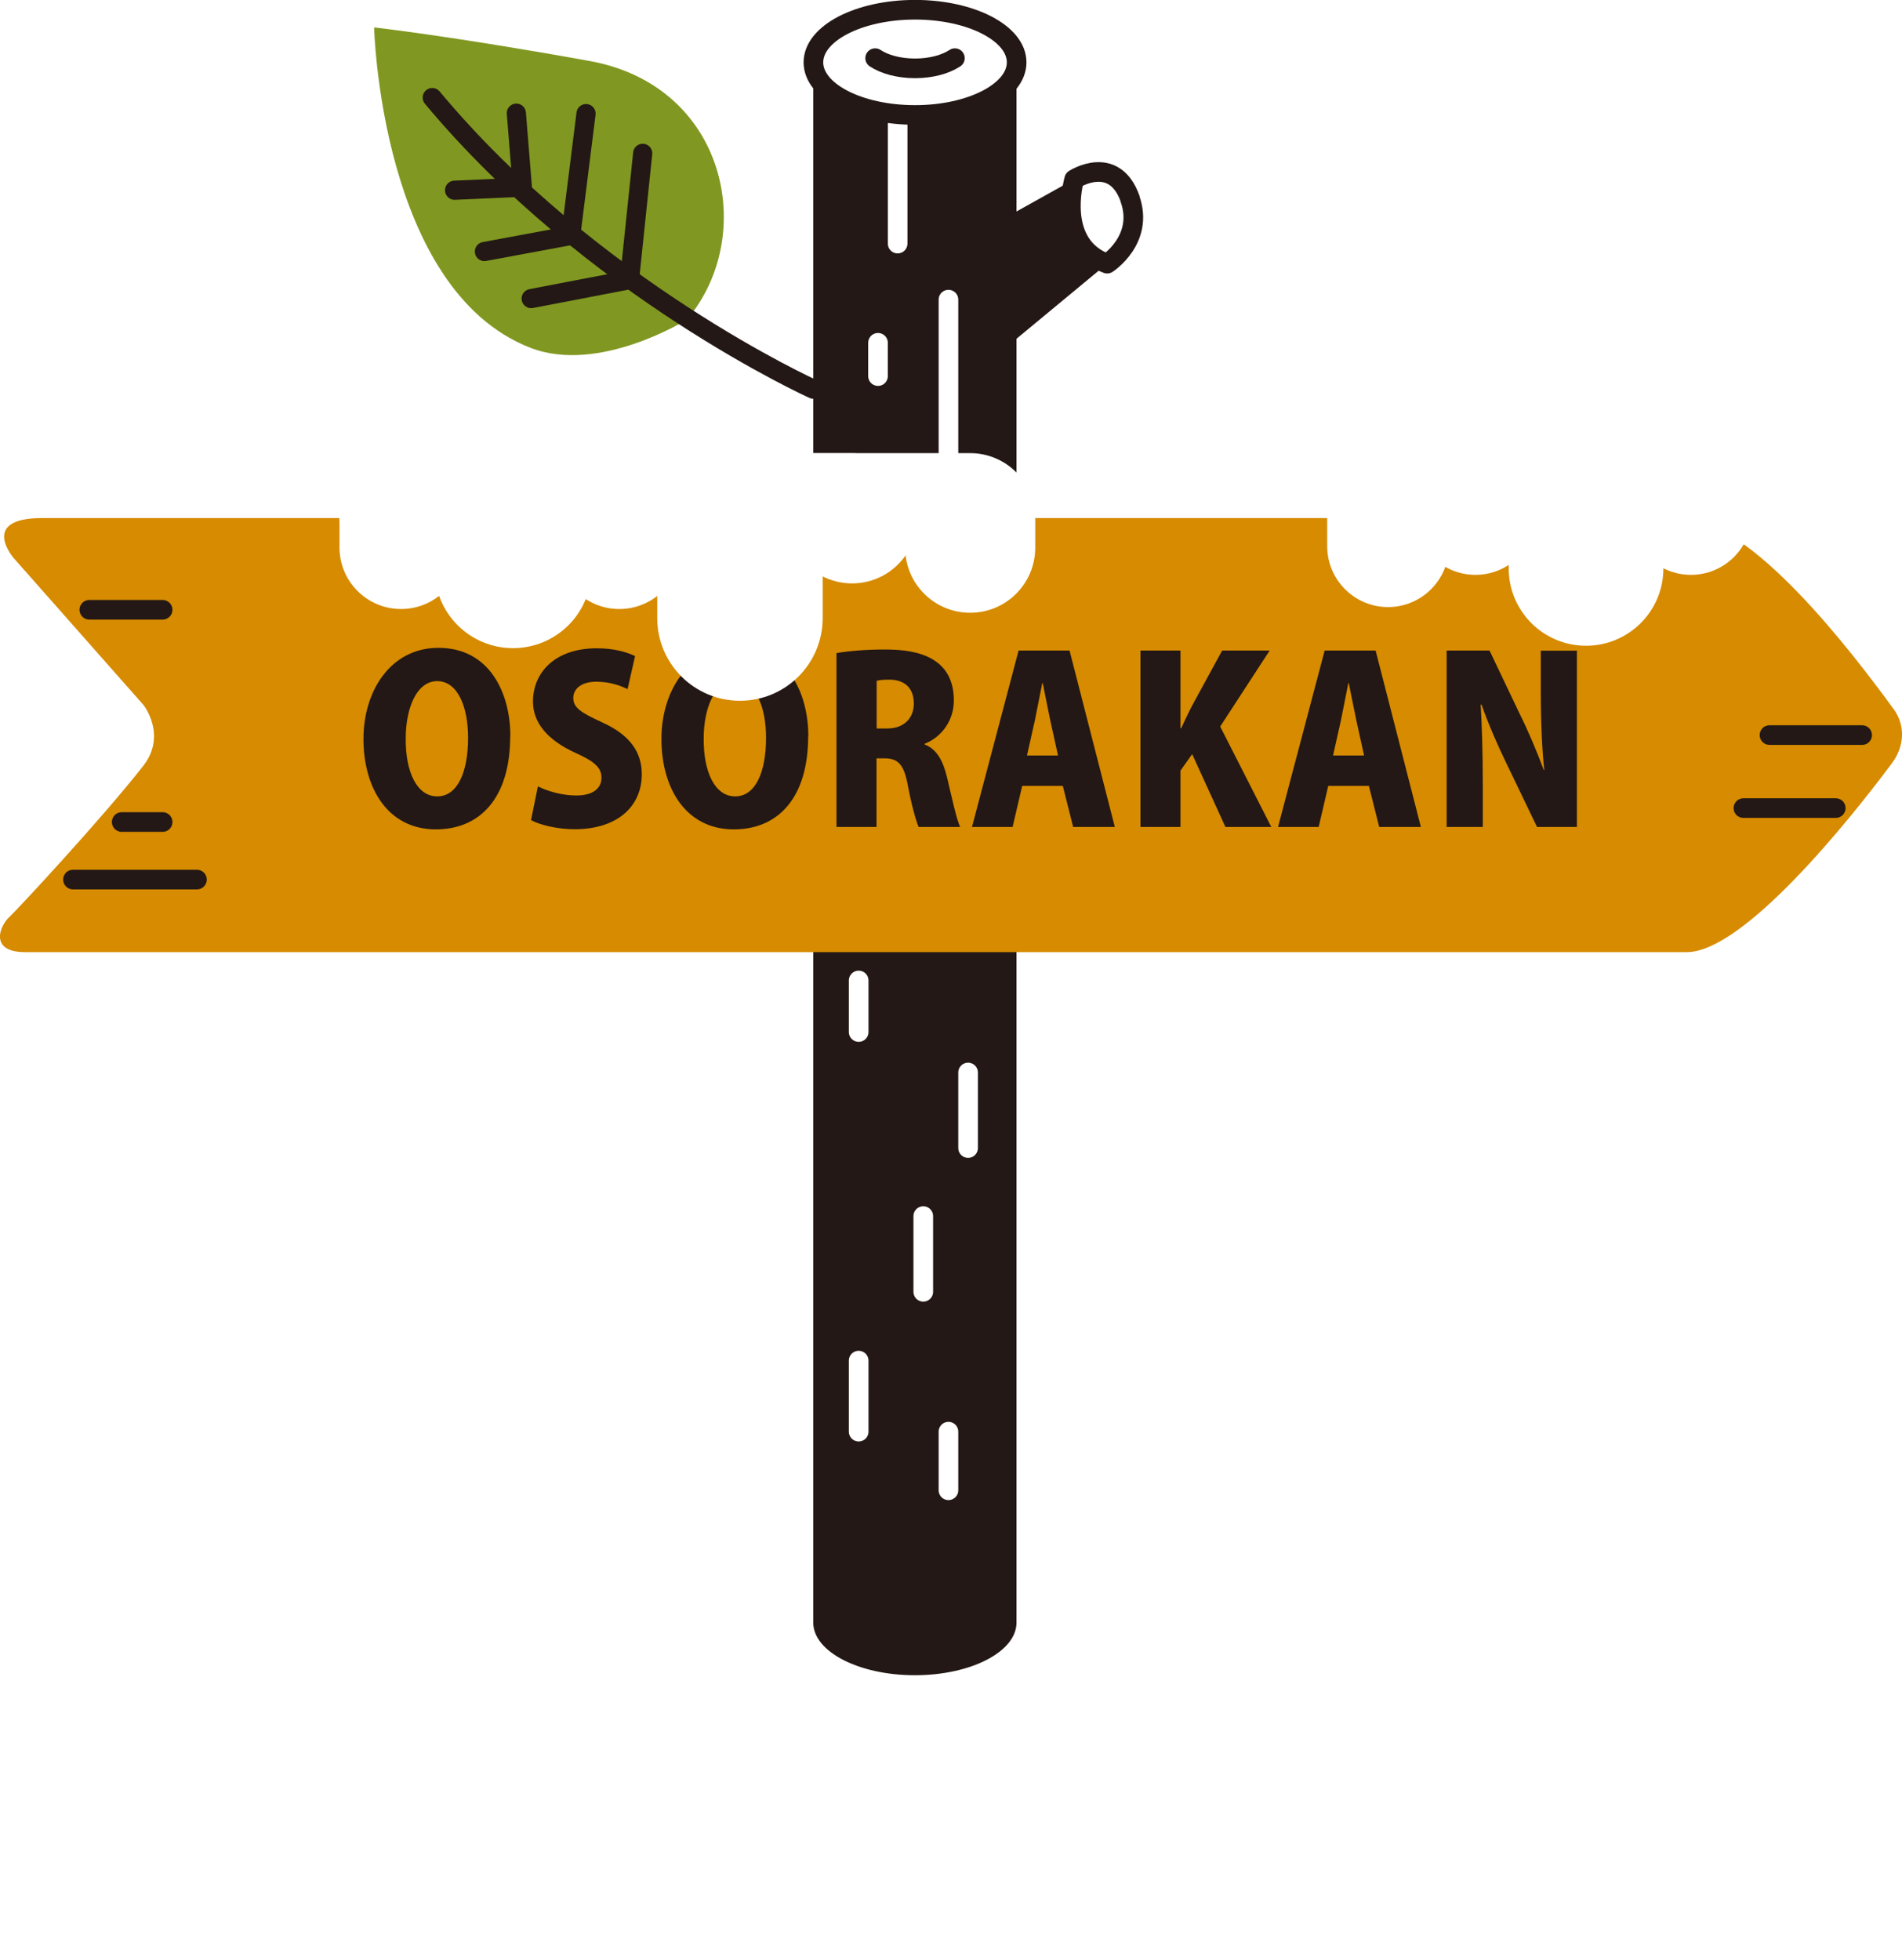 <?xml version="1.0" encoding="UTF-8"?>
<svg id="_文字" data-name="文字" xmlns="http://www.w3.org/2000/svg" xmlns:xlink="http://www.w3.org/1999/xlink" viewBox="0 0 126.9 130.74">
  <defs>
    <style>
      .cls-1, .cls-2, .cls-3, .cls-4 {
        fill: #fff;
      }

      .cls-5 {
        stroke: #fff;
      }

      .cls-5, .cls-6, .cls-7 {
        fill: none;
      }

      .cls-5, .cls-6, .cls-7, .cls-4 {
        stroke-linecap: round;
        stroke-linejoin: round;
      }

      .cls-5, .cls-6, .cls-4 {
        stroke-width: 1.31px;
      }

      .cls-6, .cls-7, .cls-4 {
        stroke: #231815;
      }

      .cls-8 {
        filter: url(#drop-shadow-13);
      }

      .cls-2 {
        filter: url(#drop-shadow-10);
      }

      .cls-7 {
        stroke-width: 1.28px;
      }

      .cls-9 {
        fill: #231815;
      }

      .cls-10 {
        filter: url(#drop-shadow-12);
      }

      .cls-11 {
        fill: #809821;
      }

      .cls-3 {
        filter: url(#drop-shadow-11);
      }

      .cls-12 {
        fill: #d68b00;
      }
    </style>
    <filter id="drop-shadow-10" filterUnits="userSpaceOnUse">
      <feOffset dx=".4" dy="1"/>
      <feGaussianBlur result="blur" stdDeviation=".74"/>
      <feFlood flood-color="#000" flood-opacity=".25"/>
      <feComposite in2="blur" operator="in"/>
      <feComposite in="SourceGraphic"/>
    </filter>
    <filter id="drop-shadow-11" filterUnits="userSpaceOnUse">
      <feOffset dx=".4" dy="1"/>
      <feGaussianBlur result="blur-2" stdDeviation=".74"/>
      <feFlood flood-color="#000" flood-opacity=".25"/>
      <feComposite in2="blur-2" operator="in"/>
      <feComposite in="SourceGraphic"/>
    </filter>
    <filter id="drop-shadow-12" filterUnits="userSpaceOnUse">
      <feOffset dx=".4" dy="1"/>
      <feGaussianBlur result="blur-3" stdDeviation=".74"/>
      <feFlood flood-color="#000" flood-opacity=".25"/>
      <feComposite in2="blur-3" operator="in"/>
      <feComposite in="SourceGraphic"/>
    </filter>
    <filter id="drop-shadow-13" filterUnits="userSpaceOnUse">
      <feOffset dx=".4" dy="1"/>
      <feGaussianBlur result="blur-4" stdDeviation=".74"/>
      <feFlood flood-color="#000" flood-opacity=".25"/>
      <feComposite in2="blur-4" operator="in"/>
      <feComposite in="SourceGraphic"/>
    </filter>
  </defs>
  <path class="cls-2" d="m22.28,68.77l1.99,15.98c0,2.06,2.67,2.35,3.07.34l1.52-17.61,1.68,9.29c.19,1.07,1.52,1.2,1.9.19l2.95-7.79,5.34,12.04c.53,1.19,2.13.94,2.37-.37l2.03-11.32c.43-2.38,1.88-4.38,3.88-5.36l8.77-4.27-10.76-5.45-24.4-5.32-10.99,14.1,7.17,1.3c1.91.35,3.35,2.1,3.49,4.25Z"/>
  <path class="cls-3" d="m74.14,60.3l4.3,2.64c1.16.71,2.02,1.81,2.44,3.11l2.67,8.29c.28.86,1.5.85,1.77-.01l2.42-7.94,3.59,5.38c.06.09.2.07.22-.04l1.57-6.58c.4-1.7,2.02-2.82,3.75-2.61l4.27.52-.75-9.32-26.24,6.56"/>
  <g>
    <g>
      <path class="cls-11" d="m45.83,21.32c4.73-5.56,2.69-15.59-6.49-17.25-9.18-1.66-14.38-2.24-14.38-2.24,0,0,.43,17.48,10.42,21.37,4.6,1.79,10.45-1.88,10.45-1.88Z"/>
      <g>
        <g>
          <g>
            <path class="cls-9" d="m54.26,4.16v104.09c0,1.94,3.04,3.51,6.78,3.51s6.78-1.57,6.78-3.51V4.16h-13.57Z"/>
            <line class="cls-5" x1="63.28" y1="19.99" x2="63.28" y2="32.29"/>
            <line class="cls-5" x1="59.89" y1="7.67" x2="59.89" y2="16.25"/>
            <line class="cls-5" x1="58.58" y1="22.87" x2="58.58" y2="25.09"/>
            <line class="cls-6" x1="61.05" y1="57.11" x2="61.05" y2="61.94"/>
            <line class="cls-5" x1="64.59" y1="71.55" x2="64.59" y2="76.59"/>
            <line class="cls-5" x1="61.6" y1="81.13" x2="61.6" y2="86.18"/>
            <line class="cls-5" x1="57.29" y1="90.77" x2="57.29" y2="95.51"/>
            <line class="cls-5" x1="63.28" y1="95.51" x2="63.28" y2="99.42"/>
            <line class="cls-5" x1="57.29" y1="65.41" x2="57.29" y2="68.85"/>
            <path class="cls-9" d="m66.17,15.03l5.5-3.07s-1.26,4.38,2.2,5.63l-7.27,6.02"/>
            <path class="cls-4" d="m75.4,13.26c-1.07-3.02-3.73-1.3-3.73-1.3,0,0-1.26,4.38,2.2,5.63,0,0,2.49-1.6,1.52-4.33Z"/>
            <path class="cls-4" d="m61.05,7.67c-3.75,0-6.78-1.57-6.78-3.51s3.04-3.51,6.78-3.51,6.78,1.57,6.78,3.51-3.04,3.51-6.78,3.51Z"/>
            <path class="cls-6" d="m58.39,3.88c.62.41,1.57.68,2.66.68s2.04-.27,2.66-.68"/>
          </g>
          <g>
            <path class="cls-12" d="m112.19,34.56H2.83c-4.27,0-1.9,2.69-1.9,2.69l8.65,9.79s1.58,2-.02,4.05c-2.73,3.49-8.42,9.61-8.92,10.07-.69.62-1.35,2.36,1.02,2.36h110.88c3.77,0,10.8-8.72,13.7-12.62.84-1.13.88-2.52.12-3.57-2.8-3.84-9.59-12.75-14.16-12.75Z"/>
            <line class="cls-4" x1="8.12" y1="54.84" x2="10.85" y2="54.84"/>
            <line class="cls-4" x1="4.87" y1="58.68" x2="13.14" y2="58.68"/>
            <line class="cls-4" x1="5.96" y1="40.68" x2="10.85" y2="40.68"/>
            <line class="cls-4" x1="122.48" y1="53.91" x2="116.32" y2="53.91"/>
            <line class="cls-4" x1="118.06" y1="49.04" x2="124.24" y2="49.04"/>
          </g>
        </g>
        <g>
          <path class="cls-7" d="m54.26,25.96s-14.8-6.7-25.42-19.45"/>
          <polyline class="cls-7" points="34.45 7.55 34.85 12.49 30.33 12.69"/>
          <polyline class="cls-7" points="39.1 7.58 38.08 15.71 32.32 16.78"/>
          <polyline class="cls-7" points="42.88 10.23 42 18.66 35.44 19.92"/>
        </g>
      </g>
    </g>
    <g>
      <path class="cls-9" d="m34.04,49.12c0,4.1-2,6.21-4.96,6.21-3.24,0-4.83-2.8-4.83-6.03s1.83-6.08,5-6.08c3.43,0,4.8,3.03,4.8,5.89Zm-6.97.14c-.02,2.25.75,3.87,2.1,3.87s2.06-1.61,2.06-3.91c0-2.06-.69-3.78-2.06-3.78s-2.1,1.8-2.1,3.82Z"/>
      <path class="cls-9" d="m41.86,45.97c-.43-.21-1.13-.49-2.07-.49-1.04,0-1.54.5-1.54,1.08,0,.65.49.97,1.92,1.63,1.87.84,2.65,2,2.65,3.46,0,2.15-1.63,3.67-4.48,3.67-1.19,0-2.36-.3-2.91-.61l.46-2.25c.62.32,1.61.61,2.56.61,1.13,0,1.68-.49,1.68-1.19s-.53-1.11-1.75-1.66c-1.86-.85-2.82-2.01-2.82-3.41,0-1.99,1.52-3.56,4.25-3.56,1.13,0,1.99.24,2.56.52l-.5,2.21Z"/>
      <path class="cls-9" d="m53.92,49.12c0,4.1-2,6.21-4.96,6.21-3.24,0-4.83-2.8-4.83-6.03s1.83-6.08,5-6.08c3.43,0,4.8,3.03,4.8,5.89Zm-6.97.14c-.02,2.25.75,3.87,2.1,3.87s2.06-1.61,2.06-3.91c0-2.06-.69-3.78-2.06-3.78s-2.1,1.8-2.1,3.82Z"/>
      <path class="cls-9" d="m61.7,49.67c.81.32,1.22,1.08,1.49,2.21.3,1.26.64,2.83.87,3.29h-2.77c-.15-.33-.46-1.39-.72-2.77-.26-1.43-.67-1.81-1.57-1.81h-.52v4.58h-2.67v-11.6c.82-.14,1.96-.24,3.18-.24,1.57,0,4.65.17,4.65,3.4,0,1.39-.87,2.47-1.95,2.89v.06Zm-2.51-1.07c1.13,0,1.78-.7,1.78-1.66,0-1.34-.99-1.6-1.61-1.6-.43,0-.72.03-.87.08v3.18h.7Z"/>
      <path class="cls-9" d="m74.37,55.17h-2.77l-.69-2.74h-2.71l-.64,2.74h-2.71l3.11-11.77h3.4l3.02,11.77Zm-3.78-4.77l-.52-2.36c-.15-.7-.35-1.75-.5-2.47h-.03c-.15.72-.35,1.8-.49,2.47l-.53,2.36h2.07Z"/>
      <path class="cls-9" d="m84.81,55.17h-3.05l-2.22-4.86-.78,1.1v3.76h-2.67v-11.77h2.67v5.18h.05c.21-.47.44-.93.67-1.4l2.06-3.78h3.17l-3.3,5.07,3.41,6.7Z"/>
      <path class="cls-9" d="m94.79,55.17h-2.77l-.69-2.74h-2.71l-.64,2.74h-2.71l3.11-11.77h3.4l3.02,11.77Zm-3.78-4.77l-.52-2.36c-.15-.7-.35-1.75-.5-2.47h-.03c-.15.72-.35,1.8-.49,2.47l-.53,2.36h2.07Z"/>
      <path class="cls-9" d="m105.21,55.17h-2.66l-2.06-4.28c-.55-1.13-1.22-2.66-1.64-3.88h-.06c.08,1.37.14,3.17.14,5.27v2.89h-2.41v-11.77h2.86l2.01,4.22c.53,1.05,1.17,2.56,1.61,3.75h.03c-.14-1.37-.23-3.21-.23-5.16v-2.8h2.41v11.77Z"/>
    </g>
  </g>
  <g class="cls-10">
    <path class="cls-1" d="m102.1,33.29c0,2.24-1.82,4.06-4.06,4.06s-4.06-1.82-4.06-4.06,1.82-4.06,4.06-4.06h14.38c2.24,0,4.06,1.82,4.06,4.06s-1.82,4.06-4.06,4.06-4.06-1.82-4.06-4.06"/>
    <path class="cls-1" d="m96.27,35.44c0,2.24-1.82,4.06-4.06,4.06s-4.06-1.82-4.06-4.06v-2.15c0-2.24,1.82-4.06,4.06-4.06h14.38"/>
    <path class="cls-1" d="m110.58,31v5.92c0,2.85-2.31,5.16-5.16,5.16s-5.16-2.31-5.16-5.16v-5.92"/>
  </g>
  <g class="cls-8">
    <g>
      <path class="cls-1" d="m45.42,33.57c0,2.39-1.94,4.34-4.34,4.34s-4.34-1.94-4.34-4.34,1.94-4.34,4.34-4.34h23.25c2.39,0,4.34,1.94,4.34,4.34v1.97c0,2.39-1.94,4.34-4.34,4.34s-4.34-1.94-4.34-4.34v-3.55"/>
      <path class="cls-1" d="m51.33,29.24h5.12c2.39,0,4.34,1.94,4.34,4.34s-1.94,4.34-4.34,4.34-4.34-1.94-4.34-4.34"/>
      <path class="cls-1" d="m43.45,31.12v9.11c0,3.05,2.47,5.52,5.52,5.52s5.52-2.47,5.52-5.52v-9.3"/>
    </g>
    <g>
      <path class="cls-1" d="m30.47,33.34c0,2.27-1.84,4.11-4.11,4.11s-4.11-1.84-4.11-4.11,1.84-4.11,4.11-4.11h14.56c2.27,0,4.11,1.84,4.11,4.11s-1.84,4.11-4.11,4.11-4.11-1.84-4.11-4.11"/>
      <circle class="cls-1" cx="33.83" cy="34.84" r="5.23"/>
      <path class="cls-1" d="m30.47,35.52c0,2.27-1.84,4.11-4.11,4.11s-4.11-1.84-4.11-4.11v-2.18c0-2.27,1.84-4.11,4.11-4.11h14.56c2.27,0,4.11,1.84,4.11,4.11v2.18c0,2.27-1.84,4.11-4.11,4.11s-4.11-1.84-4.11-4.11"/>
      <path class="cls-1" d="m39.06,31.02v5.99c0,2.89-2.34,5.23-5.23,5.23s-5.23-2.34-5.23-5.23v-5.99"/>
    </g>
  </g>
</svg>
